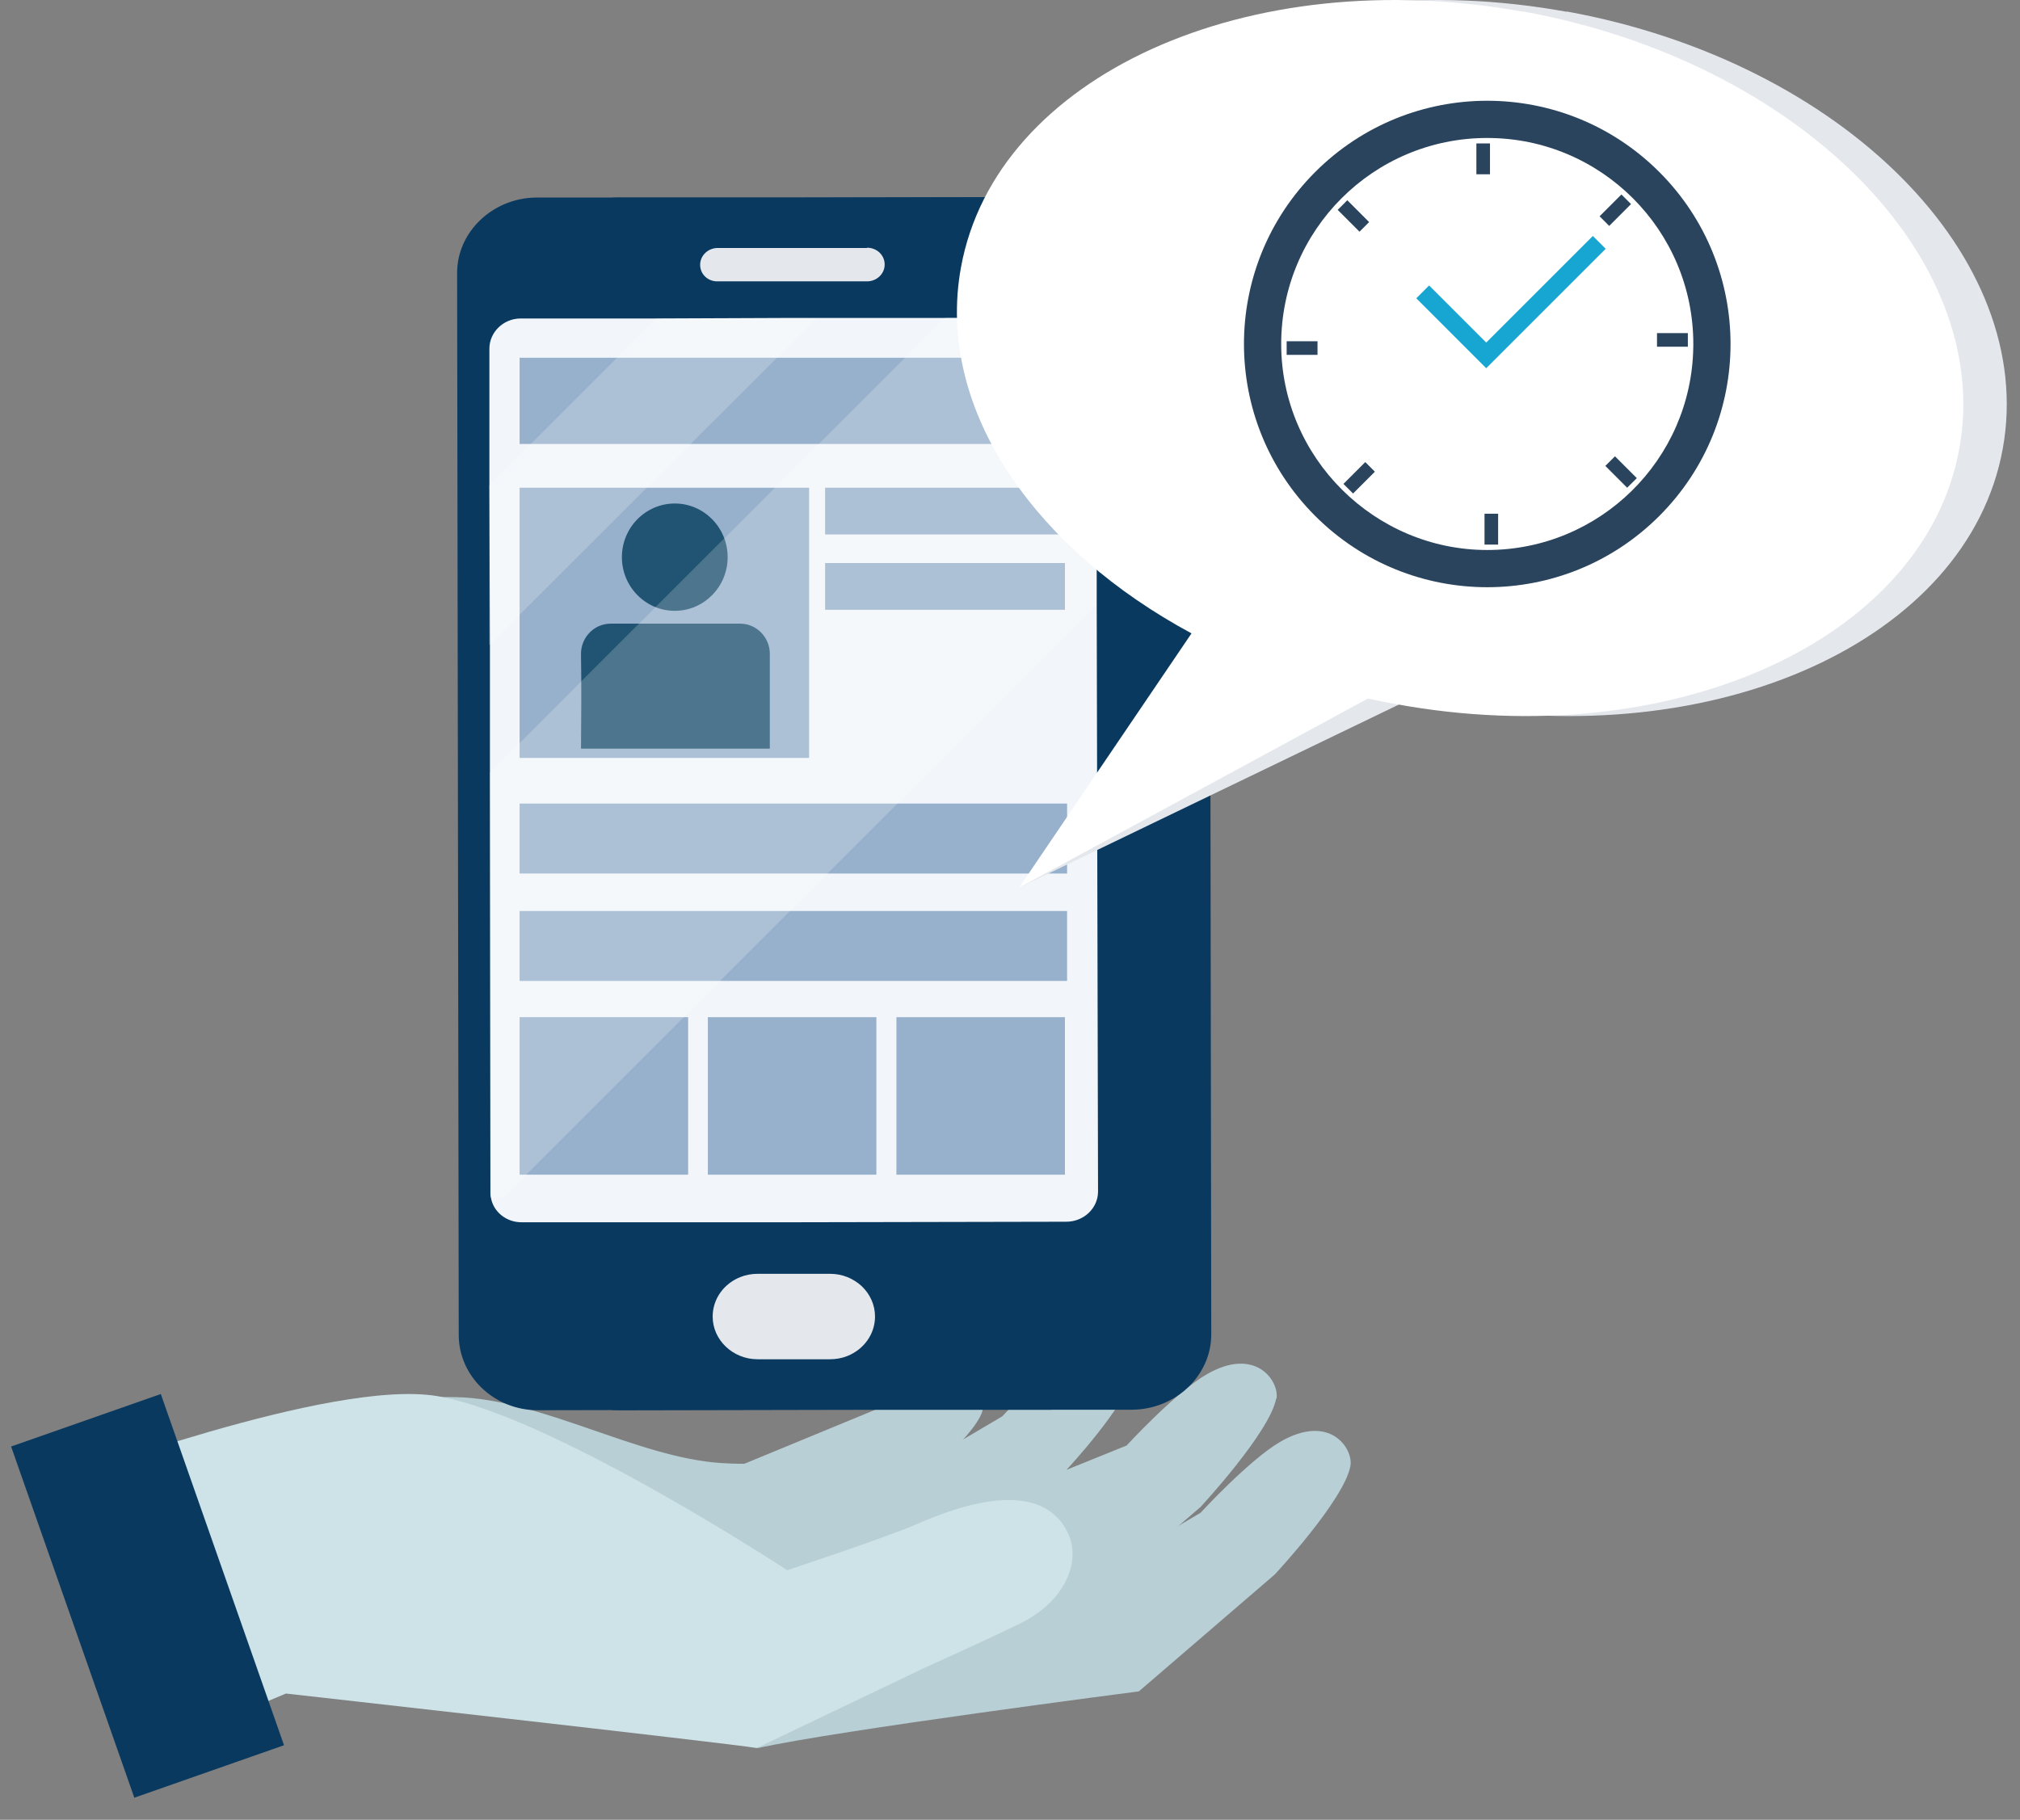 <svg width="91" height="82" viewBox="0 0 91 82" fill="none" xmlns="http://www.w3.org/2000/svg">
<rect x="0" y="0" width="91" height="82" fill="#808080" stroke="none"/>
<path d="M57.659 64.977C56.263 65.795 54.085 68.165 54.085 68.165L50.236 70.439L44.725 71.269L40.695 70.583L34.102 78.776C37.627 77.982 51.306 76.213 51.306 76.213L57.43 70.944C57.43 70.944 60.558 67.587 60.835 66.059C60.979 65.289 59.92 63.653 57.659 64.977Z" fill="#B8CFD5"/>
<path d="M57.504 63.029C57.648 62.259 56.578 60.623 54.328 61.946C52.932 62.764 50.755 65.134 50.755 65.134L48.048 66.229C48.048 66.229 50.755 63.318 50.995 61.994C51.116 61.332 50.189 59.913 48.24 61.056C47.037 61.766 45.148 63.823 45.148 63.823L41.804 65.796L37.039 66.518C37.039 66.518 36.678 66.47 36.089 66.385C32.696 67.155 27.764 65.651 25.213 65.098C23.661 64.761 21.929 64.364 20.256 64.232L16.382 75.565H37.316C40.589 74.807 47.964 73.183 47.964 73.183L54.087 67.901C54.087 67.901 57.203 64.545 57.492 63.017L57.504 63.029Z" fill="#B8CFD5"/>
<path d="M37.735 66.23C38.541 66.687 39.408 67.084 40.214 67.553L41.176 66.939C41.176 66.939 43.871 64.75 44.244 63.619C44.437 63.053 43.811 61.706 41.97 62.476C40.839 62.945 31.792 66.675 31.792 66.675C32.309 66.939 37.422 66.037 37.747 66.218L37.735 66.23Z" fill="#B8CFD5"/>
<path d="M42.656 65.686C41.369 64.916 40.166 65.241 38.722 65.458C36.641 65.758 34.631 66.059 32.526 65.927C28.736 65.698 24.381 63.027 20.531 62.955C18.474 62.907 16.597 63.292 14.852 63.966V68.141C17.547 67.034 20.663 67.082 23.515 67.347C27.052 67.671 30.384 69.091 33.97 69.127C35.57 69.151 37.182 68.862 38.758 68.622C40.262 68.393 41.633 68.453 42.849 67.467C43.402 67.01 43.258 66.047 42.668 65.698L42.656 65.686Z" fill="#B8CFD5"/>
<path d="M48.119 69.093C48.685 70.308 48.059 72.124 45.942 73.159C44.402 73.917 41.695 75.132 41.695 75.132L34.091 78.766C32.72 78.537 12.881 76.311 12.881 76.311L7.034 78.766L2.57 66.686C2.859 66.734 14.878 62.103 19.702 62.909C24.828 63.775 35.463 70.753 35.463 70.753C35.463 70.753 39.902 69.285 41.226 68.708C45.689 66.734 47.47 67.709 48.107 69.081L48.119 69.093Z" fill="#CDE3E8"/>
<path d="M7.244 62.814L0.5 65.18L6.051 81.005L12.795 78.64L7.244 62.814Z" fill="#0A3960"/>
<path d="M54.495 12.27C54.495 10.405 52.883 8.877 50.934 8.877L39.384 8.901H27.822C25.873 8.925 24.261 10.453 24.273 12.318L24.345 60.153C24.345 62.018 25.957 63.545 27.906 63.545L39.456 63.522H51.018C52.979 63.497 54.579 61.969 54.567 60.105L54.495 12.282V12.27Z" fill="#0A3960"/>
<path d="M50.815 12.27C50.815 10.405 49.203 8.877 47.254 8.877L35.704 8.901H24.142C22.193 8.925 20.581 10.453 20.593 12.318L20.666 60.153C20.666 62.018 22.266 63.545 24.227 63.545L35.776 63.522H47.338C49.287 63.497 50.899 61.969 50.887 60.105L50.815 12.282V12.27Z" fill="#0A3960"/>
<path d="M49.466 53.692C49.466 54.438 48.828 55.051 48.034 55.051L35.775 55.075H23.515C22.817 55.087 22.228 54.606 22.119 53.98C22.096 53.896 22.096 53.824 22.096 53.74L22.071 34.827V29.076L22.047 21.882V15.71C22.047 14.964 22.685 14.351 23.455 14.351H29.603L35.727 14.326H42.572L47.986 14.315C48.768 14.315 49.406 14.916 49.406 15.662V27.212L49.466 53.68V53.692Z" fill="#F2F6FA"/>
<path d="M48.072 16.119H23.408V20.005H48.072V16.119Z" fill="#97B0CC"/>
<path d="M36.45 21.977H23.408V34.152H36.45V21.977Z" fill="#97B0CC"/>
<path d="M47.975 21.977H37.171V24.082H47.975V21.977Z" fill="#97B0CC"/>
<path d="M47.975 25.371H37.171V27.477H47.975V25.371Z" fill="#97B0CC"/>
<path d="M48.072 36.209H23.408V39.361H48.072V36.209Z" fill="#97B0CC"/>
<path d="M48.072 41.049H23.408V44.201H48.072V41.049Z" fill="#97B0CC"/>
<path d="M31 45.834H23.408V52.932H31V45.834Z" fill="#97B0CC"/>
<path d="M39.48 45.834H31.889V52.932H39.48V45.834Z" fill="#97B0CC"/>
<path d="M47.974 45.834H40.383V52.932H47.974V45.834Z" fill="#97B0CC"/>
<path d="M38.83 57.964C38.445 57.603 37.94 57.398 37.398 57.398H35.762H34.126C33.861 57.398 33.596 57.447 33.356 57.543C32.598 57.844 32.105 58.541 32.105 59.323C32.105 60.382 33.019 61.248 34.126 61.248H35.762H37.398C37.663 61.248 37.928 61.2 38.168 61.104C38.926 60.803 39.419 60.105 39.419 59.323C39.419 58.806 39.203 58.325 38.83 57.964Z" fill="#E4E8ED"/>
<path d="M39.06 11.174H35.703H32.335C31.901 11.174 31.541 11.511 31.541 11.932C31.541 12.353 31.889 12.69 32.335 12.678H35.703H39.06C39.493 12.678 39.854 12.341 39.854 11.92C39.854 11.499 39.505 11.162 39.06 11.162V11.174Z" fill="#E4E8ED"/>
<path d="M28.016 25.106C28.016 26.441 29.087 27.524 30.398 27.524C31.71 27.524 32.78 26.441 32.78 25.106C32.78 23.77 31.71 22.688 30.398 22.688C29.087 22.688 28.016 23.77 28.016 25.106Z" fill="#215372"/>
<path d="M26.162 33.732H34.68C34.68 32.312 34.68 30.905 34.68 29.461C34.68 28.715 34.078 28.102 33.345 28.102H27.51C26.764 28.102 26.162 28.727 26.174 29.485C26.198 30.893 26.186 32.3 26.174 33.732H26.162Z" fill="#215372"/>
<g style="mix-blend-mode:screen" opacity="0.2">
<path d="M36.786 14.338L22.036 29.076V21.881L29.579 14.338H35.715H36.786Z" fill="white"/>
</g>
<g style="mix-blend-mode:screen" opacity="0.2">
<path d="M49.418 27.223L22.661 53.98H22.108C22.084 53.896 22.084 53.824 22.084 53.739L22.06 34.827L42.56 14.326H47.974C48.756 14.326 49.394 14.928 49.394 15.674V27.223H49.418Z" fill="white"/>
</g>
<path d="M70.593 0.533C58.171 -1.73 46.824 3.422 45.251 12.04C44.657 15.267 45.524 18.541 47.498 21.462C49.344 24.206 52.152 26.662 55.635 28.54L45.909 39.999L63.58 31.477C64.013 31.573 64.446 31.653 64.88 31.733C77.302 33.996 88.649 28.845 90.222 20.226C91.795 11.607 83 2.78 70.577 0.517L70.593 0.533Z" fill="#E4E8ED"/>
<path d="M68.635 0.533C56.212 -1.73 44.865 3.422 43.293 12.04C42.699 15.267 43.565 18.541 45.539 21.462C47.385 24.206 50.194 26.662 53.677 28.54L45.909 39.999L61.621 31.477C62.055 31.573 62.488 31.653 62.921 31.733C75.344 33.996 86.691 28.845 88.264 20.226C89.836 11.607 81.041 2.78 68.619 0.517L68.635 0.533Z" fill="white"/>
<path d="M74.75 23.25C79.03 18.97 79.03 12.03 74.75 7.75C70.47 3.47 63.53 3.47 59.25 7.75C54.97 12.03 54.97 18.97 59.25 23.25C63.53 27.53 70.47 27.53 74.75 23.25Z" fill="#2A445D"/>
<path d="M76.283 15.499C76.283 15.553 76.283 15.606 76.281 15.659C76.197 20.712 72.074 24.783 67 24.783C61.926 24.783 57.717 20.627 57.717 15.5C57.717 10.373 61.869 6.22 66.993 6.217H67C72.127 6.217 76.283 10.373 76.283 15.5V15.499Z" fill="white"/>
<path d="M67.123 6.463H66.51V7.853H67.123V6.463Z" fill="#2A445D"/>
<path d="M60.695 9.023L60.262 9.457L61.245 10.44L61.678 10.007L60.695 9.023Z" fill="#2A445D"/>
<path d="M59.353 15.377H57.963V15.99H59.353V15.377Z" fill="#2A445D"/>
<path d="M61.505 20.822L60.522 21.805L60.955 22.238L61.938 21.255L61.505 20.822Z" fill="#2A445D"/>
<path d="M67.49 23.148H66.877V24.539H67.49V23.148Z" fill="#2A445D"/>
<path d="M72.754 20.561L72.32 20.994L73.303 21.977L73.737 21.544L72.754 20.561Z" fill="#2A445D"/>
<path d="M76.037 15.01H74.647V15.623H76.037V15.01Z" fill="#2A445D"/>
<path d="M73.044 8.763L72.061 9.746L72.494 10.18L73.477 9.196L73.044 8.763Z" fill="#2A445D"/>
<path d="M66.953 16.592L63.803 13.441L64.381 12.863L66.953 15.435L71.756 10.633L72.334 11.211L66.953 16.592Z" fill="#17A6D1"/>
</svg>

